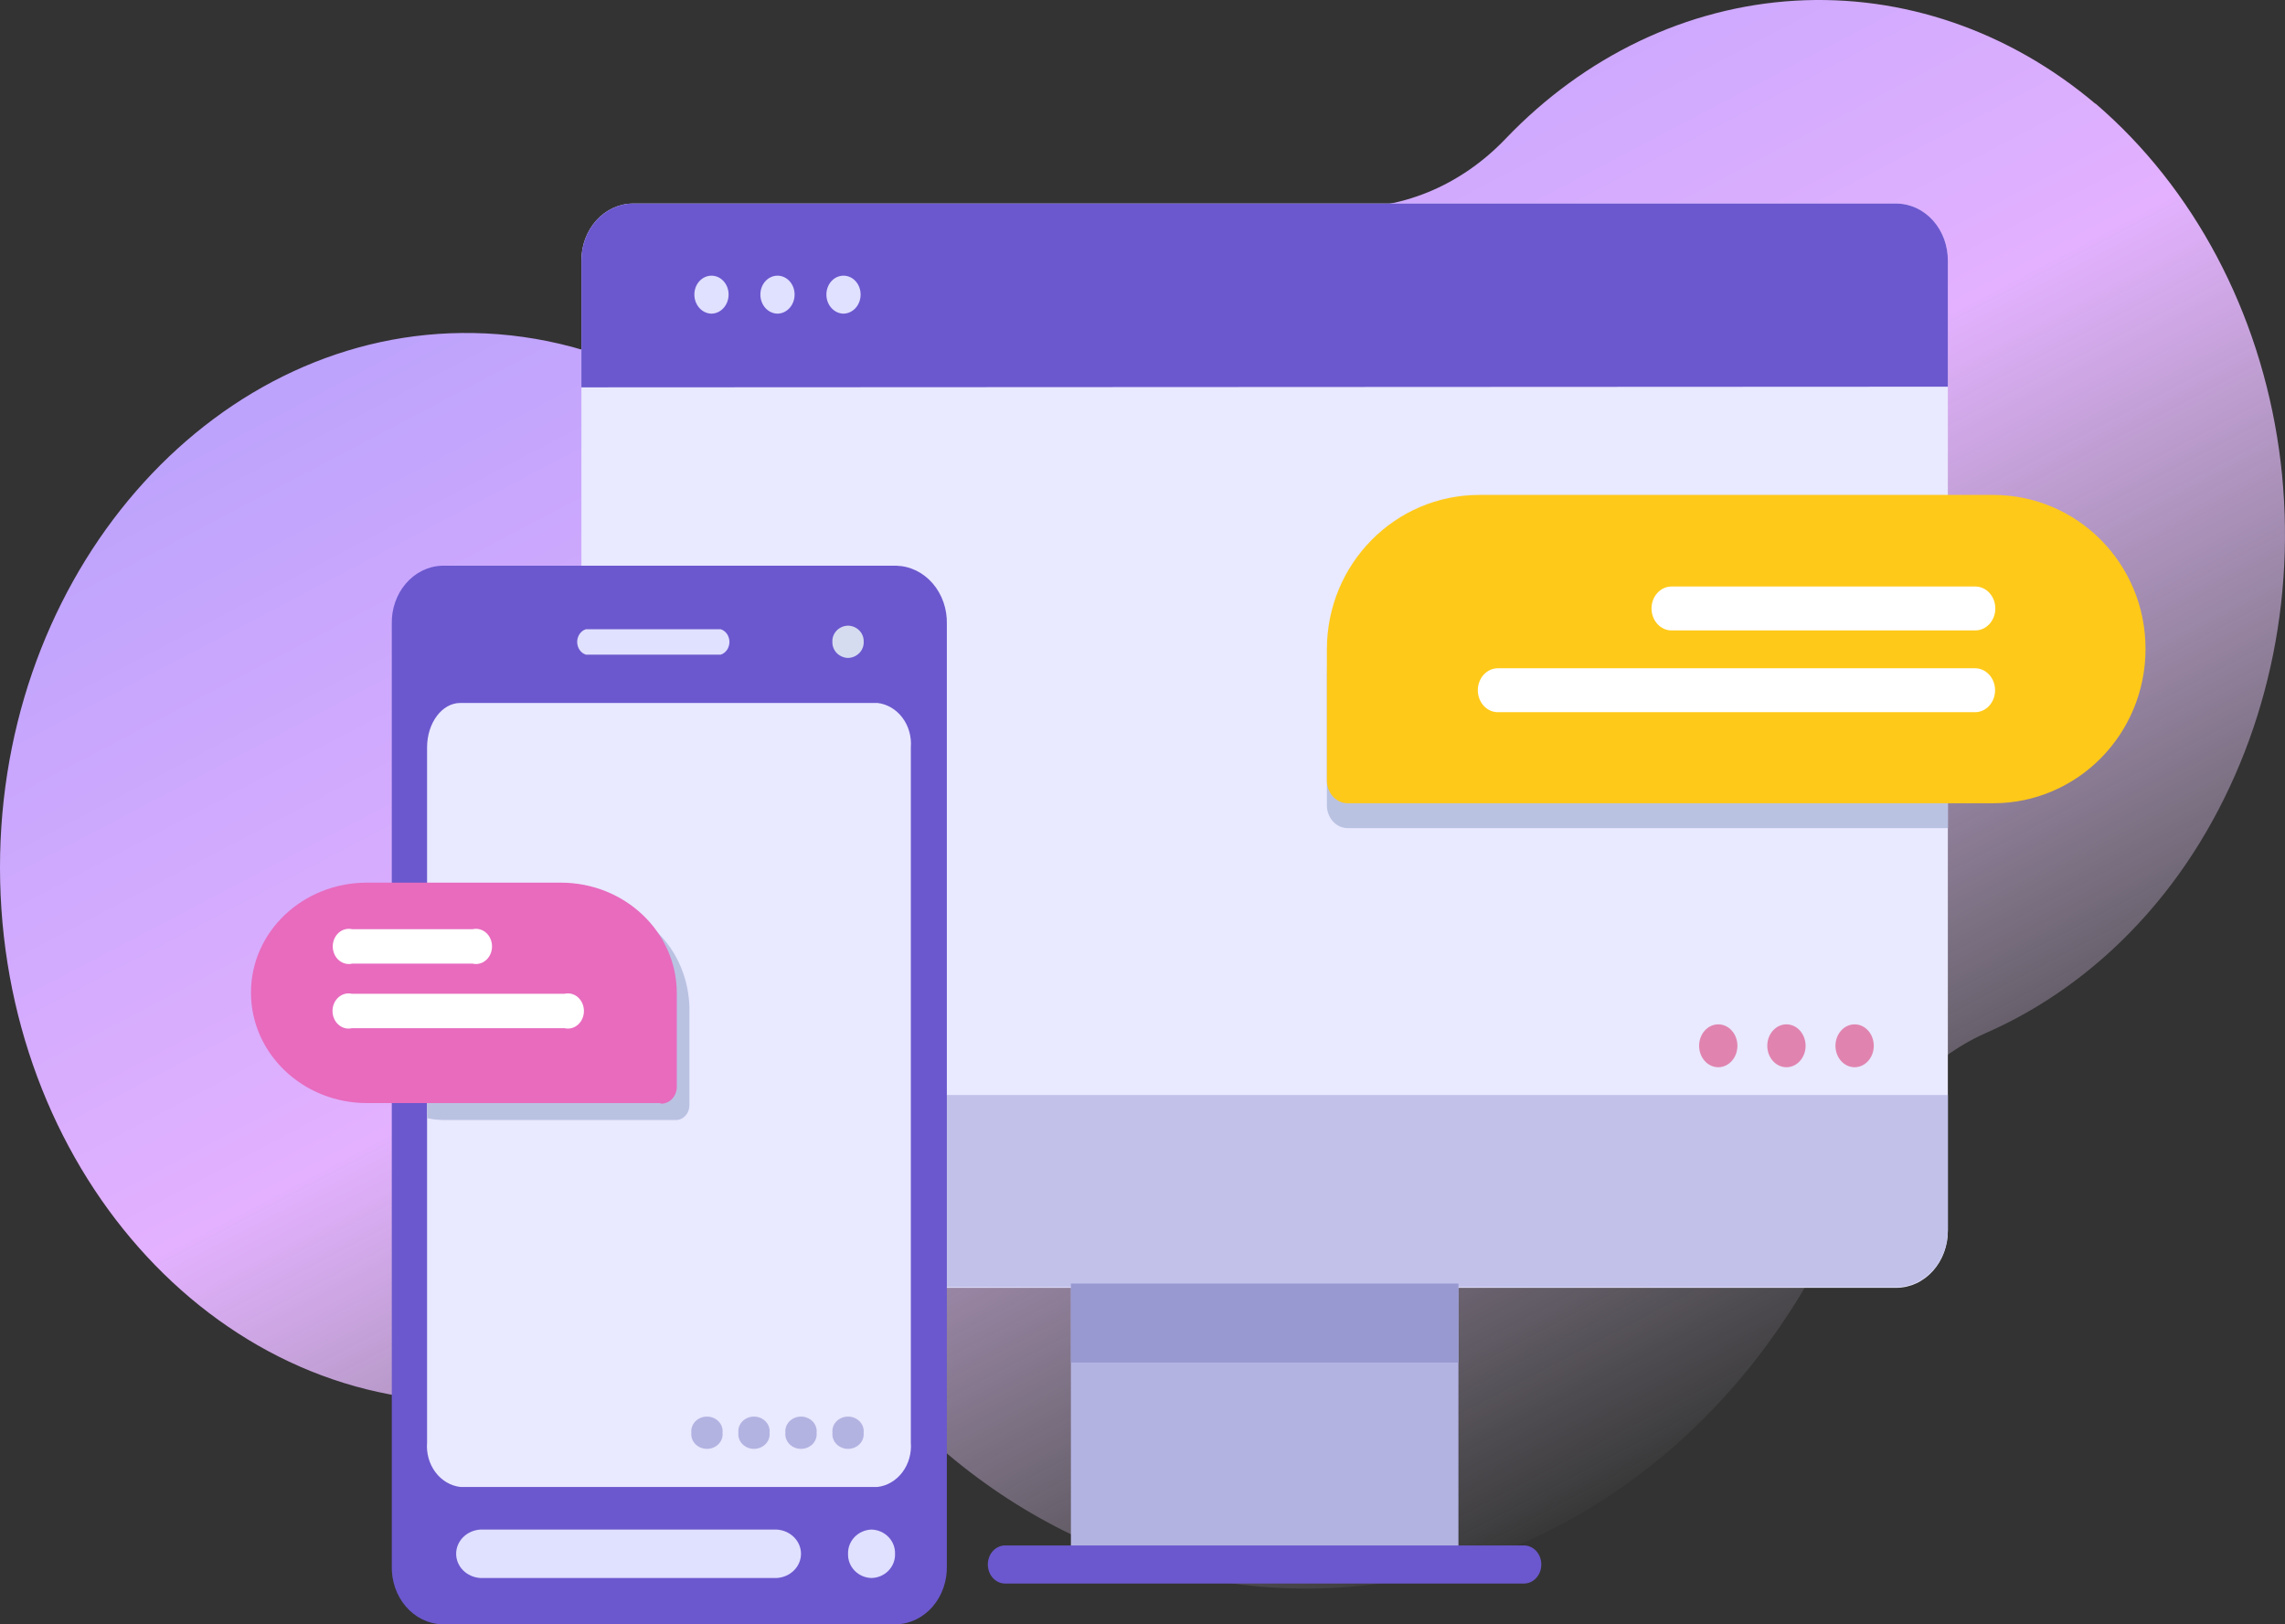 <svg width="128" height="91" viewBox="0 0 128 91" fill="none" xmlns="http://www.w3.org/2000/svg">
<rect x="0" y="0" width="128" height="91" fill="#333333" stroke="none"/>
<path d="M117.383 5.816C112.545 1.726 106.586 -0.318 100.546 0.04C94.507 0.398 88.771 3.135 84.339 7.774C83.084 9.089 81.607 10.107 79.997 10.766C78.386 11.425 76.674 11.713 74.963 11.612C66.787 11.127 58.736 14.03 52.327 19.775C50.222 21.637 47.693 22.79 45.032 23.101C42.371 23.413 39.686 22.871 37.287 21.537C33.93 19.706 30.259 18.724 26.53 18.658C12.292 18.391 0.364 31.493 0.008 47.843C-0.348 64.562 11.295 78.341 25.819 78.514C29.264 78.561 32.683 77.826 35.871 76.351C38.349 75.215 41.062 74.891 43.696 75.415C46.331 75.94 48.781 77.292 50.764 79.316C54.745 83.348 59.524 86.247 64.701 87.772C69.879 89.297 75.305 89.403 80.527 88.081C85.748 86.76 90.613 84.049 94.716 80.175C98.818 76.301 102.039 71.376 104.108 65.813V65.75C104.769 63.973 105.738 62.362 106.957 61.012C108.176 59.662 109.622 58.599 111.21 57.886C116.082 55.758 120.274 52.029 123.243 47.182C127.171 40.758 128.754 32.874 127.663 25.169C126.572 17.463 122.891 10.527 117.383 5.8V5.816Z" fill="url(#paint0_linear_104_1093)"/>
<path d="M81.698 68.434H59.99V87.649H81.698V68.434Z" fill="#B3B3E2"/>
<path d="M109.114 14.607V68.945C109.117 69.363 109.044 69.777 108.901 70.164C108.758 70.551 108.547 70.903 108.28 71.201C108.013 71.498 107.696 71.735 107.346 71.897C106.995 72.06 106.62 72.145 106.239 72.148H35.436C35.056 72.145 34.68 72.06 34.33 71.897C33.981 71.735 33.663 71.498 33.397 71.2C33.131 70.903 32.92 70.551 32.778 70.164C32.636 69.777 32.564 69.363 32.568 68.945V14.607C32.562 13.765 32.861 12.954 33.399 12.354C33.937 11.754 34.669 11.412 35.436 11.404H106.239C107.007 11.412 107.74 11.754 108.278 12.354C108.817 12.954 109.118 13.764 109.114 14.607Z" fill="#E9E9FF"/>
<path d="M109.114 21.664V14.607C109.119 13.765 108.82 12.954 108.283 12.354C107.745 11.754 107.013 11.412 106.246 11.404H35.436C34.669 11.412 33.937 11.754 33.399 12.354C32.861 12.954 32.562 13.765 32.568 14.607V21.701L109.114 21.664Z" fill="#6B58CE"/>
<path d="M32.568 61.347V68.908C32.564 69.325 32.636 69.739 32.778 70.126C32.92 70.513 33.131 70.865 33.397 71.163C33.663 71.46 33.981 71.697 34.33 71.86C34.68 72.022 35.056 72.108 35.436 72.111H106.246C107.013 72.103 107.745 71.761 108.283 71.161C108.82 70.561 109.119 69.75 109.114 68.908V61.347H32.568Z" fill="#C1C1EA"/>
<path d="M103.891 59.79C104.484 59.79 104.964 59.252 104.964 58.589C104.964 57.926 104.484 57.388 103.891 57.388C103.299 57.388 102.818 57.926 102.818 58.589C102.818 59.252 103.299 59.79 103.891 59.79Z" fill="#E084AF"/>
<path d="M100.072 59.79C100.664 59.79 101.145 59.252 101.145 58.589C101.145 57.926 100.664 57.388 100.072 57.388C99.479 57.388 98.999 57.926 98.999 58.589C98.999 59.252 99.479 59.79 100.072 59.79Z" fill="#E084AF"/>
<path d="M96.253 59.79C96.845 59.79 97.326 59.252 97.326 58.589C97.326 57.926 96.845 57.388 96.253 57.388C95.66 57.388 95.18 57.926 95.18 58.589C95.18 59.252 95.66 59.79 96.253 59.79Z" fill="#E084AF"/>
<path d="M39.855 17.572C40.112 17.568 40.357 17.453 40.536 17.251C40.716 17.05 40.815 16.779 40.814 16.497V16.497C40.814 16.359 40.789 16.222 40.741 16.094C40.693 15.966 40.622 15.85 40.533 15.753C40.444 15.655 40.338 15.577 40.222 15.524C40.106 15.472 39.981 15.444 39.855 15.444C39.73 15.444 39.605 15.472 39.489 15.524C39.373 15.577 39.267 15.655 39.178 15.753C39.089 15.85 39.018 15.966 38.97 16.094C38.922 16.222 38.897 16.359 38.897 16.497C38.895 16.779 38.995 17.05 39.175 17.251C39.354 17.453 39.599 17.568 39.855 17.572V17.572Z" fill="#E0E0FF"/>
<path d="M43.553 17.572C43.81 17.568 44.054 17.453 44.234 17.251C44.413 17.05 44.513 16.779 44.511 16.497C44.511 16.218 44.41 15.95 44.231 15.753C44.051 15.555 43.807 15.444 43.553 15.444C43.299 15.444 43.055 15.555 42.876 15.753C42.696 15.95 42.595 16.218 42.595 16.497C42.593 16.779 42.693 17.05 42.872 17.251C43.052 17.453 43.297 17.568 43.553 17.572V17.572Z" fill="#E0E0FF"/>
<path d="M47.251 17.572C47.507 17.568 47.752 17.453 47.932 17.251C48.111 17.05 48.211 16.779 48.209 16.497V16.497C48.209 16.218 48.108 15.95 47.928 15.753C47.749 15.555 47.505 15.444 47.251 15.444C46.997 15.444 46.753 15.555 46.573 15.753C46.394 15.95 46.293 16.218 46.293 16.497C46.291 16.779 46.391 17.05 46.57 17.251C46.75 17.453 46.994 17.568 47.251 17.572V17.572Z" fill="#E0E0FF"/>
<path d="M85.369 86.581H56.306C56.049 86.581 55.801 86.694 55.619 86.894C55.437 87.094 55.335 87.365 55.335 87.649C55.335 87.932 55.437 88.203 55.619 88.403C55.801 88.604 56.049 88.716 56.306 88.716H85.369C85.626 88.716 85.874 88.604 86.056 88.403C86.238 88.203 86.34 87.932 86.34 87.649C86.34 87.365 86.238 87.094 86.056 86.894C85.874 86.694 85.626 86.581 85.369 86.581Z" fill="#6B58CE"/>
<path d="M81.698 71.91H59.99V76.336H81.698V71.91Z" fill="#9999D1"/>
<path d="M109.114 29.084V46.394H75.544C75.391 46.401 75.238 46.375 75.094 46.317C74.95 46.259 74.817 46.17 74.704 46.056C74.592 45.941 74.501 45.804 74.436 45.651C74.372 45.498 74.335 45.332 74.329 45.164V37.751C74.329 32.976 78.149 29.099 82.865 29.099L109.114 29.084Z" fill="#BAC2E2"/>
<path d="M75.544 45.001H111.651C116.374 45.001 120.187 41.131 120.187 36.35C120.187 31.568 116.361 27.728 111.651 27.728H82.865C78.142 27.728 74.329 31.598 74.329 36.379V43.792C74.347 44.129 74.484 44.444 74.711 44.67C74.939 44.896 75.238 45.015 75.544 45.001Z" fill="#FFC919"/>
<path d="M93.635 35.319H110.652C110.949 35.319 111.234 35.189 111.444 34.958C111.655 34.728 111.773 34.415 111.773 34.088C111.773 33.762 111.655 33.449 111.444 33.218C111.234 32.987 110.949 32.858 110.652 32.858H93.635C93.338 32.858 93.053 32.987 92.843 33.218C92.632 33.449 92.514 33.762 92.514 34.088C92.514 34.415 92.632 34.728 92.843 34.958C93.053 35.189 93.338 35.319 93.635 35.319V35.319Z" fill="white"/>
<path d="M83.904 39.9H110.639C110.936 39.9 111.221 39.77 111.431 39.54C111.641 39.309 111.759 38.996 111.759 38.67C111.759 38.343 111.641 38.03 111.431 37.799C111.221 37.569 110.936 37.439 110.639 37.439H83.904C83.607 37.439 83.323 37.569 83.112 37.799C82.902 38.03 82.784 38.343 82.784 38.67C82.784 38.996 82.902 39.309 83.112 39.54C83.323 39.77 83.607 39.9 83.904 39.9V39.9Z" fill="white"/>
<path d="M50.227 91H24.754C24.374 90.987 24 90.892 23.653 90.721C23.306 90.55 22.993 90.305 22.732 90C22.472 89.696 22.268 89.338 22.133 88.948C21.999 88.557 21.935 88.141 21.947 87.723V34.963C21.925 34.121 22.209 33.304 22.735 32.691C23.261 32.078 23.987 31.719 24.754 31.694H50.227C50.607 31.706 50.981 31.799 51.328 31.97C51.676 32.141 51.989 32.385 52.25 32.688C52.511 32.992 52.716 33.349 52.851 33.739C52.987 34.13 53.051 34.546 53.04 34.963V87.723C53.062 88.567 52.778 89.386 52.251 90.001C51.723 90.615 50.995 90.974 50.227 91V91Z" fill="#6B58CE"/>
<path d="M25.786 39.382H49.154C49.7 39.445 50.202 39.742 50.551 40.208C50.901 40.673 51.07 41.271 51.023 41.872V80.814C51.07 81.415 50.901 82.013 50.551 82.479C50.202 82.944 49.7 83.241 49.154 83.305H25.786C25.241 83.241 24.739 82.944 24.391 82.478C24.043 82.012 23.875 81.415 23.924 80.814V41.872C23.924 40.501 24.761 39.382 25.786 39.382Z" fill="#E9E9FF"/>
<path d="M38.62 56.765V61.903C38.624 62.12 38.55 62.331 38.413 62.489C38.277 62.647 38.09 62.74 37.892 62.748H24.882C24.561 62.747 24.24 62.712 23.924 62.644V50.887C24.24 50.819 24.561 50.784 24.882 50.783H33.472C34.876 50.828 36.207 51.483 37.173 52.604C38.138 53.726 38.659 55.222 38.62 56.765V56.765Z" fill="#BAC2E2"/>
<path d="M40.375 36.675H32.818C32.677 36.631 32.554 36.537 32.467 36.409C32.379 36.28 32.332 36.124 32.332 35.964C32.332 35.803 32.379 35.647 32.467 35.519C32.554 35.391 32.677 35.297 32.818 35.252H40.375C40.515 35.297 40.638 35.391 40.726 35.519C40.813 35.647 40.861 35.803 40.861 35.964C40.861 36.124 40.813 36.28 40.726 36.409C40.638 36.537 40.515 36.631 40.375 36.675V36.675Z" fill="#E0E0FF"/>
<path d="M47.505 36.86C47.386 36.857 47.269 36.831 47.161 36.784C47.053 36.737 46.955 36.67 46.874 36.587C46.792 36.504 46.729 36.406 46.687 36.299C46.644 36.192 46.624 36.078 46.628 35.963V35.963C46.621 35.847 46.639 35.731 46.68 35.622C46.721 35.513 46.785 35.413 46.866 35.328C46.948 35.243 47.047 35.175 47.156 35.127C47.266 35.08 47.385 35.054 47.505 35.051C47.623 35.054 47.74 35.079 47.848 35.125C47.956 35.172 48.054 35.238 48.135 35.321C48.217 35.404 48.281 35.502 48.323 35.608C48.365 35.715 48.385 35.829 48.382 35.943C48.388 36.059 48.37 36.175 48.329 36.285C48.288 36.394 48.225 36.494 48.143 36.58C48.062 36.665 47.963 36.734 47.853 36.782C47.744 36.83 47.625 36.857 47.505 36.86V36.86Z" fill="#D5DCF0"/>
<path d="M48.822 88.405C48.644 88.401 48.469 88.363 48.306 88.293C48.144 88.222 47.997 88.122 47.875 87.996C47.753 87.87 47.657 87.722 47.593 87.56C47.53 87.398 47.5 87.226 47.505 87.052V87.052C47.5 86.879 47.53 86.706 47.593 86.543C47.657 86.381 47.752 86.233 47.874 86.106C47.997 85.98 48.143 85.878 48.306 85.807C48.468 85.736 48.644 85.697 48.822 85.692V85.692C49 85.697 49.175 85.736 49.338 85.807C49.5 85.878 49.647 85.98 49.769 86.106C49.892 86.233 49.987 86.381 50.05 86.543C50.114 86.706 50.144 86.879 50.138 87.052V87.052C50.144 87.226 50.114 87.398 50.05 87.56C49.987 87.722 49.891 87.87 49.769 87.996C49.646 88.122 49.5 88.222 49.337 88.293C49.175 88.363 49 88.401 48.822 88.405V88.405Z" fill="#E0E0FF"/>
<path d="M43.516 88.405H26.906C26.539 88.382 26.195 88.229 25.943 87.977C25.692 87.725 25.552 87.393 25.552 87.049C25.552 86.704 25.692 86.372 25.943 86.12C26.195 85.868 26.539 85.715 26.906 85.692H43.516C43.883 85.715 44.227 85.868 44.479 86.12C44.73 86.372 44.87 86.704 44.87 87.049C44.87 87.393 44.73 87.725 44.479 87.977C44.227 88.229 43.883 88.382 43.516 88.405Z" fill="#E0E0FF"/>
<path d="M43.109 80.266C43.122 80.38 43.109 80.496 43.071 80.605C43.033 80.714 42.971 80.815 42.888 80.9C42.806 80.985 42.705 81.053 42.593 81.1C42.481 81.147 42.359 81.171 42.236 81.171C42.113 81.171 41.991 81.147 41.879 81.1C41.767 81.053 41.666 80.985 41.584 80.9C41.501 80.815 41.439 80.714 41.401 80.605C41.363 80.496 41.35 80.38 41.363 80.266C41.35 80.152 41.363 80.037 41.401 79.928C41.439 79.819 41.501 79.718 41.584 79.633C41.666 79.548 41.767 79.48 41.879 79.433C41.991 79.386 42.113 79.362 42.236 79.362C42.359 79.362 42.481 79.386 42.593 79.433C42.705 79.48 42.806 79.548 42.888 79.633C42.971 79.718 43.033 79.819 43.071 79.928C43.109 80.037 43.122 80.152 43.109 80.266V80.266Z" fill="#B3B3E2"/>
<path d="M40.475 80.266C40.488 80.38 40.475 80.496 40.437 80.605C40.398 80.714 40.336 80.815 40.254 80.9C40.172 80.985 40.071 81.053 39.959 81.1C39.846 81.147 39.725 81.171 39.602 81.171C39.479 81.171 39.357 81.147 39.245 81.1C39.132 81.053 39.032 80.985 38.949 80.9C38.867 80.815 38.805 80.714 38.767 80.605C38.729 80.496 38.715 80.38 38.728 80.266C38.715 80.152 38.729 80.037 38.767 79.928C38.805 79.819 38.867 79.718 38.949 79.633C39.032 79.548 39.132 79.48 39.245 79.433C39.357 79.386 39.479 79.362 39.602 79.362C39.725 79.362 39.846 79.386 39.959 79.433C40.071 79.48 40.172 79.548 40.254 79.633C40.336 79.718 40.398 79.819 40.437 79.928C40.475 80.037 40.488 80.152 40.475 80.266V80.266Z" fill="#B3B3E2"/>
<path d="M45.744 80.266C45.757 80.38 45.743 80.496 45.705 80.605C45.667 80.714 45.605 80.815 45.523 80.9C45.44 80.985 45.34 81.053 45.227 81.1C45.115 81.147 44.993 81.171 44.87 81.171C44.747 81.171 44.626 81.147 44.513 81.1C44.401 81.053 44.3 80.985 44.218 80.9C44.136 80.815 44.074 80.714 44.035 80.605C43.997 80.496 43.984 80.38 43.997 80.266C43.984 80.152 43.997 80.037 44.035 79.928C44.074 79.819 44.136 79.718 44.218 79.633C44.3 79.548 44.401 79.48 44.513 79.433C44.626 79.386 44.747 79.362 44.87 79.362C44.993 79.362 45.115 79.386 45.227 79.433C45.34 79.48 45.44 79.548 45.523 79.633C45.605 79.718 45.667 79.819 45.705 79.928C45.743 80.037 45.757 80.152 45.744 80.266V80.266Z" fill="#B3B3E2"/>
<path d="M48.378 80.266C48.391 80.38 48.378 80.496 48.34 80.605C48.301 80.714 48.239 80.815 48.157 80.9C48.075 80.985 47.974 81.053 47.862 81.1C47.749 81.147 47.628 81.171 47.505 81.171C47.382 81.171 47.26 81.147 47.148 81.1C47.035 81.053 46.935 80.985 46.852 80.9C46.77 80.815 46.708 80.714 46.67 80.605C46.632 80.496 46.619 80.38 46.631 80.266C46.619 80.152 46.632 80.037 46.67 79.928C46.708 79.819 46.77 79.718 46.852 79.633C46.935 79.548 47.035 79.48 47.148 79.433C47.26 79.386 47.382 79.362 47.505 79.362C47.628 79.362 47.749 79.386 47.862 79.433C47.974 79.48 48.075 79.548 48.157 79.633C48.239 79.718 48.301 79.819 48.34 79.928C48.378 80.037 48.391 80.152 48.378 80.266V80.266Z" fill="#B3B3E2"/>
<path d="M36.988 61.799H20.557C16.967 61.799 14.059 59.027 14.059 55.609C14.059 52.192 16.967 49.449 20.557 49.449H31.414C35.004 49.449 37.912 52.221 37.912 55.639V60.947C37.896 61.197 37.791 61.431 37.619 61.596C37.447 61.761 37.222 61.845 36.994 61.829L36.988 61.799Z" fill="#E86BBE"/>
<path d="M26.475 53.986H19.727C19.596 54.017 19.46 54.015 19.33 53.981C19.2 53.947 19.078 53.882 18.974 53.789C18.87 53.697 18.785 53.58 18.728 53.447C18.67 53.314 18.64 53.169 18.64 53.022C18.64 52.875 18.67 52.729 18.728 52.597C18.785 52.464 18.87 52.347 18.974 52.255C19.078 52.162 19.2 52.096 19.33 52.063C19.46 52.029 19.596 52.027 19.727 52.058H26.475C26.606 52.027 26.741 52.029 26.872 52.063C27.002 52.096 27.124 52.162 27.228 52.255C27.332 52.347 27.416 52.464 27.474 52.597C27.532 52.729 27.562 52.875 27.562 53.022C27.562 53.169 27.532 53.314 27.474 53.447C27.416 53.58 27.332 53.697 27.228 53.789C27.124 53.882 27.002 53.947 26.872 53.981C26.741 54.015 26.606 54.017 26.475 53.986Z" fill="white"/>
<path d="M31.623 57.603H19.713C19.582 57.634 19.447 57.633 19.317 57.599C19.186 57.565 19.064 57.499 18.96 57.407C18.856 57.314 18.772 57.197 18.714 57.065C18.656 56.932 18.626 56.786 18.626 56.639C18.626 56.492 18.656 56.347 18.714 56.214C18.772 56.081 18.856 55.964 18.96 55.872C19.064 55.78 19.186 55.714 19.317 55.68C19.447 55.646 19.582 55.645 19.713 55.676H31.623C31.754 55.645 31.89 55.646 32.02 55.68C32.15 55.714 32.272 55.78 32.376 55.872C32.48 55.964 32.565 56.081 32.622 56.214C32.68 56.347 32.71 56.492 32.71 56.639C32.71 56.786 32.68 56.932 32.622 57.065C32.565 57.197 32.48 57.314 32.376 57.407C32.272 57.499 32.15 57.565 32.02 57.599C31.89 57.633 31.754 57.634 31.623 57.603Z" fill="white"/>
<defs>
<linearGradient id="paint0_linear_104_1093" x1="92.491" y1="84.423" x2="42.504" y2="-10.541" gradientUnits="userSpaceOnUse">
<stop stop-color="#ECDEF7" stop-opacity="0"/>
<stop offset="0.479" stop-color="#E3B1FF"/>
<stop offset="1" stop-color="#AE9DFB"/>
</linearGradient>
</defs>
</svg>
